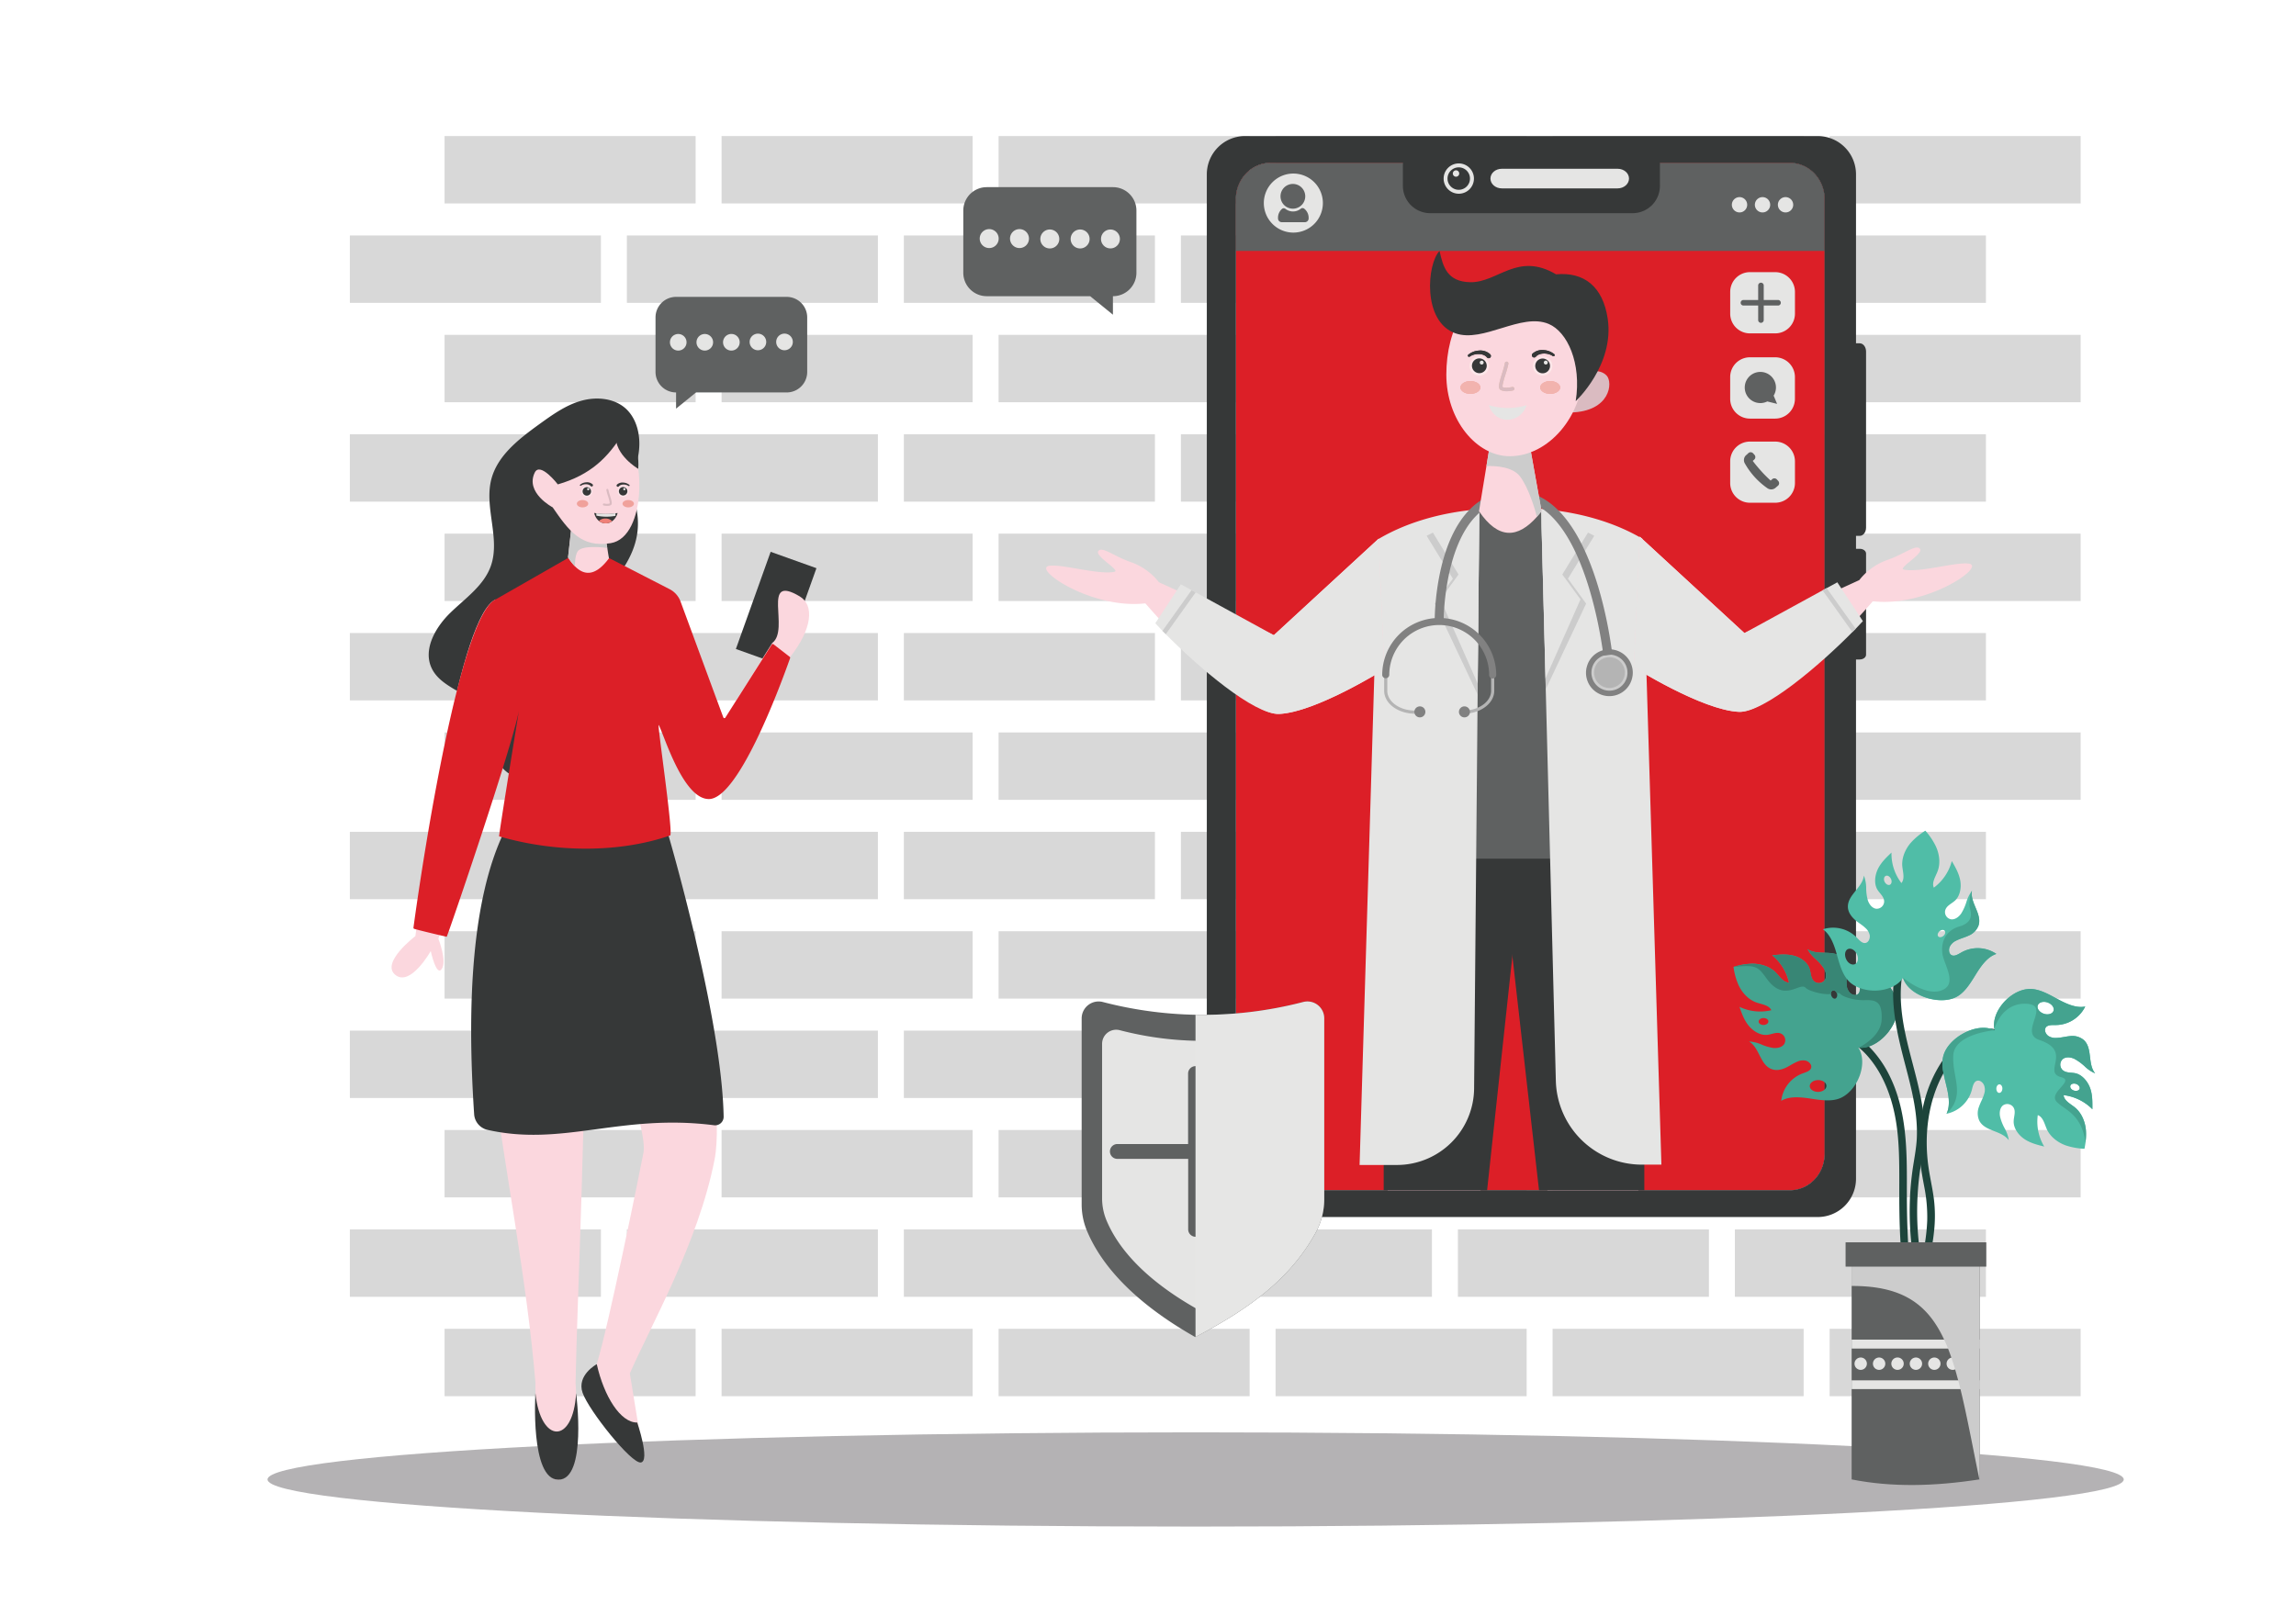 <svg xmlns="http://www.w3.org/2000/svg" viewBox="0 0 1364 960"><defs><style>.cls-1{isolation:isolate;}.cls-2{fill:#b4b2b4;}.cls-3{fill:#d8d8d8;}.cls-4{fill:#5f6161;}.cls-5{fill:#dc1f27;}.cls-6{fill:#363838;}.cls-7{fill:#e5e5e4;}.cls-8{fill:#ccc;}.cls-20,.cls-8{mix-blend-mode:multiply;}.cls-9{fill:#fbd7de;}.cls-10{fill:#818181;}.cls-11{fill:#b4b4b4;}.cls-12{fill:#dabbc1;}.cls-13{fill:#fce2d1;}.cls-14{fill:#3b2715;}.cls-15{fill:#f0a19b;}.cls-16{fill:#eac1a8;}.cls-17{fill:#fde6ea;}.cls-18{fill:#f2b3ae;}.cls-19{fill:#ef8078;}.cls-20{fill:#e6e6e5;}.cls-21{fill:#1d443b;}.cls-22{fill:#44a38f;}.cls-23{fill:#50bda7;}.cls-24{fill:#388675;}.cls-25{fill:#b8d8f2;}</style></defs><title>artezio</title><g class="cls-1"><g id="Layer_1" data-name="Layer 1"><path class="cls-2" d="M1261.66,879.12c0,15.48-246.85,28-551.37,28s-551.36-12.56-551.36-28,246.85-28,551.36-28S1261.66,863.63,1261.66,879.12Z"/><rect class="cls-3" x="264.11" y="80.85" width="149.14" height="40.04"/><rect class="cls-3" x="428.67" y="80.85" width="149.14" height="40.04"/><rect class="cls-3" x="593.24" y="80.85" width="149.14" height="40.04"/><rect class="cls-3" x="757.8" y="80.85" width="149.14" height="40.04"/><rect class="cls-3" x="922.36" y="80.85" width="149.14" height="40.04"/><rect class="cls-3" x="1086.93" y="80.85" width="149.14" height="40.04"/><rect class="cls-3" x="264.11" y="198.98" width="149.14" height="40.04"/><rect class="cls-3" x="428.67" y="198.98" width="149.14" height="40.04"/><rect class="cls-3" x="593.24" y="198.98" width="149.14" height="40.04"/><rect class="cls-3" x="757.8" y="198.98" width="149.14" height="40.04"/><rect class="cls-3" x="922.36" y="198.98" width="149.14" height="40.04"/><rect class="cls-3" x="1086.93" y="198.98" width="149.14" height="40.04"/><rect class="cls-3" x="264.11" y="317.1" width="149.14" height="40.04"/><rect class="cls-3" x="428.67" y="317.1" width="149.14" height="40.04"/><rect class="cls-3" x="593.24" y="317.1" width="149.14" height="40.04"/><rect class="cls-3" x="757.8" y="317.1" width="149.14" height="40.04"/><rect class="cls-3" x="922.36" y="317.1" width="149.14" height="40.04"/><rect class="cls-3" x="1086.93" y="317.1" width="149.14" height="40.04"/><rect class="cls-3" x="264.11" y="435.23" width="149.14" height="40.04"/><rect class="cls-3" x="428.67" y="435.23" width="149.14" height="40.04"/><rect class="cls-3" x="593.24" y="435.23" width="149.14" height="40.04"/><rect class="cls-3" x="757.8" y="435.23" width="149.14" height="40.04"/><rect class="cls-3" x="922.36" y="435.23" width="149.14" height="40.04"/><rect class="cls-3" x="1086.93" y="435.23" width="149.14" height="40.04"/><rect class="cls-3" x="264.11" y="553.35" width="149.14" height="40.04"/><rect class="cls-3" x="428.67" y="553.35" width="149.14" height="40.04"/><rect class="cls-3" x="593.24" y="553.35" width="149.14" height="40.04"/><rect class="cls-3" x="757.8" y="553.35" width="149.14" height="40.04"/><rect class="cls-3" x="922.36" y="553.35" width="149.14" height="40.04"/><rect class="cls-3" x="1086.93" y="553.35" width="149.14" height="40.04"/><rect class="cls-3" x="264.11" y="671.47" width="149.14" height="40.04"/><rect class="cls-3" x="428.67" y="671.47" width="149.14" height="40.04"/><rect class="cls-3" x="593.24" y="671.47" width="149.14" height="40.04"/><rect class="cls-3" x="757.8" y="671.47" width="149.14" height="40.04"/><rect class="cls-3" x="922.36" y="671.47" width="149.14" height="40.04"/><rect class="cls-3" x="1086.93" y="671.47" width="149.14" height="40.04"/><rect class="cls-3" x="264.11" y="789.6" width="149.14" height="40.04"/><rect class="cls-3" x="428.67" y="789.6" width="149.14" height="40.04"/><rect class="cls-3" x="593.24" y="789.6" width="149.14" height="40.04"/><rect class="cls-3" x="757.8" y="789.6" width="149.14" height="40.04"/><rect class="cls-3" x="922.36" y="789.6" width="149.14" height="40.04"/><rect class="cls-3" x="1086.93" y="789.6" width="149.14" height="40.04"/><rect class="cls-3" x="207.85" y="139.92" width="149.14" height="40.04"/><rect class="cls-3" x="372.41" y="139.92" width="149.14" height="40.04"/><rect class="cls-3" x="536.97" y="139.92" width="149.14" height="40.04"/><rect class="cls-3" x="701.54" y="139.92" width="149.14" height="40.04"/><rect class="cls-3" x="866.1" y="139.92" width="149.14" height="40.04"/><rect class="cls-3" x="1030.66" y="139.92" width="149.14" height="40.04"/><rect class="cls-3" x="207.85" y="258.04" width="149.14" height="40.04"/><rect class="cls-3" x="372.41" y="258.04" width="149.14" height="40.04"/><rect class="cls-3" x="536.97" y="258.04" width="149.14" height="40.04"/><rect class="cls-3" x="701.54" y="258.04" width="149.14" height="40.04"/><rect class="cls-3" x="866.1" y="258.04" width="149.14" height="40.04"/><rect class="cls-3" x="1030.66" y="258.04" width="149.14" height="40.04"/><rect class="cls-3" x="207.85" y="376.16" width="149.14" height="40.04"/><rect class="cls-3" x="372.41" y="376.16" width="149.14" height="40.04"/><rect class="cls-3" x="536.97" y="376.16" width="149.14" height="40.04"/><rect class="cls-3" x="701.54" y="376.16" width="149.14" height="40.04"/><rect class="cls-3" x="866.1" y="376.16" width="149.14" height="40.04"/><rect class="cls-3" x="1030.66" y="376.16" width="149.14" height="40.04"/><rect class="cls-3" x="207.85" y="494.29" width="149.14" height="40.04"/><rect class="cls-3" x="372.41" y="494.29" width="149.14" height="40.04"/><rect class="cls-3" x="536.97" y="494.29" width="149.14" height="40.04"/><rect class="cls-3" x="701.54" y="494.29" width="149.14" height="40.04"/><rect class="cls-3" x="866.1" y="494.29" width="149.14" height="40.04"/><rect class="cls-3" x="1030.66" y="494.29" width="149.14" height="40.04"/><rect class="cls-3" x="207.85" y="612.41" width="149.14" height="40.04"/><rect class="cls-3" x="372.41" y="612.41" width="149.14" height="40.04"/><rect class="cls-3" x="536.97" y="612.41" width="149.14" height="40.04"/><rect class="cls-3" x="701.54" y="612.41" width="149.14" height="40.04"/><rect class="cls-3" x="866.1" y="612.41" width="149.14" height="40.04"/><rect class="cls-3" x="1030.66" y="612.41" width="149.14" height="40.04"/><rect class="cls-3" x="207.85" y="730.54" width="149.14" height="40.04"/><rect class="cls-3" x="372.41" y="730.54" width="149.14" height="40.04"/><rect class="cls-3" x="536.97" y="730.54" width="149.14" height="40.04"/><rect class="cls-3" x="701.54" y="730.54" width="149.14" height="40.04"/><rect class="cls-3" x="866.1" y="730.54" width="149.14" height="40.04"/><rect class="cls-3" x="1030.66" y="730.54" width="149.14" height="40.04"/><path class="cls-4" d="M1083.94,118.41V685.62c0,11.94-9.23,21.63-20.63,21.63H754.84c-11.39,0-20.64-9.69-20.64-21.63V118.41c0-12,9.25-21.62,20.64-21.62h308.47C1074.71,96.79,1083.94,106.45,1083.94,118.41Z"/><path class="cls-5" d="M1084,118.4V685.62c0,11.94-9.23,21.62-20.64,21.62H754.84c-11.39,0-20.63-9.68-20.63-21.62V118.4c0-12,9.24-21.62,20.63-21.62h308.47C1074.72,96.78,1084,106.45,1084,118.4Z"/><path class="cls-4" d="M1084,118.4v30.71H734.21V118.4c0-12,9.24-21.62,20.63-21.62h308.47C1074.72,96.78,1084,106.45,1084,118.4Z"/><path class="cls-6" d="M1079.86,80.85H739.69a22.75,22.75,0,0,0-22.75,22.75V700.42a22.76,22.76,0,0,0,22.75,22.76h340.17a22.75,22.75,0,0,0,22.75-22.76V103.6A22.74,22.74,0,0,0,1079.86,80.85Zm4.08,604.77c0,11.94-9.23,21.63-20.63,21.63H754.84c-11.39,0-20.64-9.69-20.64-21.63V118.41c0-12,9.25-21.62,20.64-21.62h78.64c0,.39-.06.79-.06,1.2v12.44a16.24,16.24,0,0,0,16.24,16.24H969.9a16.24,16.24,0,0,0,16.23-16.24V98c0-.41,0-.81-.06-1.2h77.24c11.4,0,20.63,9.66,20.63,21.62Z"/><path class="cls-7" d="M961,111.94H892.19c-3.73,0-6.75-2.61-6.75-5.83h0c0-3.22,3-5.83,6.75-5.83H961c3.73,0,6.76,2.61,6.76,5.83h0C967.74,109.33,964.71,111.94,961,111.94Z"/><path class="cls-7" d="M857.63,106.11a9,9,0,1,1,9,9A9,9,0,0,1,857.63,106.11Z"/><path class="cls-6" d="M859.94,106.11a6.67,6.67,0,1,1,6.67,6.67A6.67,6.67,0,0,1,859.94,106.11Z"/><path class="cls-7" d="M863.09,103.14A1.9,1.9,0,1,1,865,105,1.9,1.9,0,0,1,863.09,103.14Z"/><path class="cls-6" d="M1104.83,326.11h-12.47v65.76h12.47c2.07,0,3.75-1.26,3.75-2.82V328.93C1108.58,327.37,1106.9,326.11,1104.83,326.11Z"/><path class="cls-6" d="M1104.83,204h-12.47V318.42h12.47c2.07,0,3.75-2.19,3.75-4.9V208.89C1108.58,206.18,1106.9,204,1104.83,204Z"/><rect class="cls-8" x="925.56" y="526.35" width="46.74" height="3.83"/><rect class="cls-8" x="824.47" y="526.35" width="46.74" height="3.83"/><polygon class="cls-9" points="897.41 502.32 897.06 506.35 896.74 509.96 896.72 510.24 894.62 534.33 879.57 707.24 824.38 707.24 824.21 692.26 822.02 507.36 833.85 506.56 877 503.68 897.41 502.32"/><polygon class="cls-9" points="976.85 507.36 973.59 692.05 973.32 707.24 919.29 707.24 903.28 523.35 902.15 510.24 902.14 510.16 901.81 506.41 901.46 502.32 920.74 503.61 961.41 506.32 976.85 507.36"/><polygon class="cls-6" points="904.7 510.24 903.28 523.35 898.47 568.1 883.46 707.24 822.02 707.24 822.02 507.36 834.02 507.77 876.95 509.28 891.83 509.79 896.74 509.96 902.14 510.16 904.7 510.24"/><polygon class="cls-6" points="976.85 507.36 976.85 707.24 914.29 707.24 898.47 568.1 894.62 534.33 891.88 510.24 891.83 509.79 891.43 506.28 897.06 506.35 901.81 506.41 920.82 506.65 961.28 507.16 976.85 507.36"/><path class="cls-4" d="M880.4,302.4s-27.39,3.83-49.83,17.7,3.81,190.14,3.81,190.14H960.84s25.08-171.32,6.75-184.93S917.41,303,917.41,303Z"/><path class="cls-7" d="M878.83,302.6l-1,103.61v.05l0,6.49v.06l-2.1,234a45.86,45.86,0,0,1-45.85,45.44H807.7l11.18-371.93c15.23-9.05,35.3-15.6,59.25-17.67h.06C878.4,302.66,878.61,302.6,878.83,302.6Z"/><path class="cls-7" d="M987,692.05H975.4a51.13,51.13,0,0,1-51.11-49.82l-6-232.67-.16-6.49-2.34-90.19-.27-10.49h.27v.05s0-.05,0,0c24.12,2,44.51,8.57,59.9,17.68Z"/><polygon class="cls-8" points="878.83 302.6 877.87 406.21 877.87 406.26 877.82 412.75 852.31 358.66 863.12 343.86 847.52 318.36 851.25 316.5 878.83 302.6"/><polygon class="cls-7" points="878.83 302.39 878.83 302.6 877.87 406.21 855.72 356.16 866.48 341.36 851.25 316.5 850.88 315.86 878.13 302.66 878.19 302.66 878.77 302.39 878.83 302.39"/><polygon class="cls-8" points="931.48 343.86 942.29 358.66 918.33 409.56 915.83 312.88 915.83 302.6 947.13 318.36 931.48 343.86"/><polygon class="cls-7" points="928.13 341.36 938.93 356.16 918.17 403.07 915.83 312.88 915.83 302.39 915.88 302.44 943.78 315.86 928.13 341.36"/><path class="cls-9" d="M1112.6,357.27s-3.09,3.57-8,9c-16.66,18.16-54.73,57.5-71.55,56.7-21.88-1-62.4-26.51-62.4-26.51l3.46-77.63,62.24,57.34,58.35-26.94,9.85-4.52a36.62,36.62,0,0,1,16.4-11.87c10.43-3.57,17.25-9.64,19.64-6.71s-13.41,11.55-9.58,12.35c9.64,1.92,30.61-4.63,38.6-3.57C1180.32,336.35,1144.76,361,1112.6,357.27Z"/><path class="cls-7" d="M1106.69,369.09c-1.28,1.39-2.71,2.93-4.26,4.53l-2,2C1081.56,394.75,1048,423.66,1033,423c-21.88-1-62.4-26.51-62.4-26.51l3.46-77.63,62.24,57.34,46.42-25.39,2.45-1.33,6.34-3.46Z"/><polygon class="cls-8" points="1102.43 373.62 1100.46 375.59 1082.73 350.78 1085.18 349.45 1102.43 373.62"/><path class="cls-9" d="M680.43,358.53s3.08,3.57,8,9c16.66,18.16,54.73,57.5,71.55,56.7,21.88-1,62.4-26.51,62.4-26.51L819,320.1l-62.24,57.33L698.37,350.5,688.52,346a36.62,36.62,0,0,0-16.4-11.87c-10.43-3.57-17.25-9.64-19.64-6.71s13.41,11.55,9.58,12.35c-9.64,1.92-30.61-4.63-38.6-3.57C612.71,337.61,648.27,362.21,680.43,358.53Z"/><path class="cls-7" d="M686.34,370.35c1.27,1.39,2.71,2.93,4.25,4.53l2,2C711.46,396,745,424.92,760,424.23c21.88-1,62.4-26.51,62.4-26.51L819,320.1l-62.24,57.33L710.29,352l-2.45-1.33-6.33-3.46Z"/><polygon class="cls-8" points="690.59 374.88 692.56 376.85 710.29 352.04 707.85 350.71 690.59 374.88"/><path class="cls-10" d="M942.59,396.68c0-.11,0-.22.08-.34a13.68,13.68,0,0,1,1.6-3.87A13.89,13.89,0,0,1,970,399.59a13.48,13.48,0,0,1-.33,3.07c-.09.41-.2.82-.32,1.22a13.88,13.88,0,0,1-26.79-7.2Z"/><path class="cls-8" d="M966.6,402a10.71,10.71,0,1,1-8.15-12.76A10.7,10.7,0,0,1,966.6,402Z"/><path class="cls-11" d="M965.05,401.63a9.12,9.12,0,1,1-6.94-10.87A9.12,9.12,0,0,1,965.05,401.63Z"/><path class="cls-11" d="M855,368.37a32.74,32.74,0,0,1,32.7,32.7v9.42c0,7.5-8.2,13.6-18.29,13.6v-1.86c9.06,0,16.43-5.27,16.43-11.74v-9.42a30.84,30.84,0,0,0-61.68,0v9.42c0,6.47,7.37,11.74,16.43,11.74h2.47v1.86h-2.47c-10.09,0-18.29-6.1-18.29-13.6v-9.42A32.74,32.74,0,0,1,855,368.37Z"/><path class="cls-10" d="M855,367.2a33.92,33.92,0,0,1,33.87,33.87,2.1,2.1,0,0,1-4.2,0,29.67,29.67,0,1,0-59.34,0,2.1,2.1,0,0,1-4.19,0A33.91,33.91,0,0,1,855,367.2Z"/><path class="cls-10" d="M873.26,423a3.27,3.27,0,1,1-3.27-3.26A3.27,3.27,0,0,1,873.26,423Z"/><path class="cls-10" d="M846.78,423a3.27,3.27,0,1,1-3.26-3.26A3.27,3.27,0,0,1,846.78,423Z"/><path class="cls-10" d="M952.55,389.57c-.1-.93-10.71-92.58-52.72-92.58a31,31,0,0,0-22.73,9.38c-19.27,19.29-19.45,61.6-19.45,62h-5.32c0-1.83.19-45,21-65.79a36.19,36.19,0,0,1,26.5-10.95c46.76,0,57.57,93.35,58,97.33Z"/><path class="cls-9" d="M915.8,303.76c-.9,1.17-1.86,2.29-2.76,3.35-11.4,12.84-22.9,13.58-34.4-3.35l4.42-26.83,1.65-10.06,24.44-.16Z"/><path class="cls-8" d="M915.8,303.76c-.9,1.17-1.86,2.29-2.76,3.35-1-4-4.85-17.35-10.17-24.17-4.31-5.48-14.06-6.22-19.81-6l1.65-10.06,24.44-.16Z"/><path class="cls-12" d="M941.47,221.42s8.47-3.07,13,1.76c3.82,4.06,2.29,21.33-21.35,21.93Z"/><path class="cls-9" d="M940.42,220c0,27.06-20.35,51.09-43.53,51.09-19.69,0-37.66-21.46-37.66-48.51S871.93,171,896.29,171,940.42,192.93,940.42,220Z"/><path class="cls-6" d="M923.36,210.48a10.76,10.76,0,0,0-6.19-2.44,8.61,8.61,0,0,0-6.7,2.08,1.33,1.33,0,0,0,1.84,1.93l.1-.11c2.07-2.41,7.07-2.44,10.06-.37l0,0a.69.69,0,0,0,1-.17A.71.71,0,0,0,923.36,210.48Z"/><path class="cls-6" d="M873.2,211.86c3-2.07,8-2,10.06.37a1.33,1.33,0,1,0,2-1.71l-.1-.11a8.56,8.56,0,0,0-6.7-2.07,10.72,10.72,0,0,0-6.19,2.44.7.7,0,0,0-.08,1,.72.72,0,0,0,.94.12Z"/><path class="cls-13" d="M922.2,217.43a5.75,5.75,0,1,0-5.75,5.75A5.74,5.74,0,0,0,922.2,217.43Z"/><path class="cls-13" d="M884.58,217.43a5.75,5.75,0,1,0-5.74,5.75A5.74,5.74,0,0,0,884.58,217.43Z"/><path class="cls-14" d="M920.84,217.43a4.39,4.39,0,1,0-4.39,4.39A4.39,4.39,0,0,0,920.84,217.43Z"/><path class="cls-14" d="M883.23,217.35a4.39,4.39,0,1,0-4.39,4.39A4.4,4.4,0,0,0,883.23,217.35Z"/><path class="cls-7" d="M915.81,216a1.16,1.16,0,1,0-1.64,0A1.15,1.15,0,0,0,915.81,216Z"/><path class="cls-7" d="M878.38,216a1.16,1.16,0,1,0-1.65,0A1.16,1.16,0,0,0,878.38,216Z"/><path class="cls-15" d="M915,230.25c0,2.1,2.65,3.8,5.92,3.8s5.93-1.7,5.93-3.8-2.66-3.81-5.93-3.81S915,228.15,915,230.25Z"/><path class="cls-15" d="M867.62,230.25c0,2.1,2.65,3.8,5.92,3.8s5.92-1.7,5.92-3.8-2.65-3.81-5.92-3.81S867.62,228.15,867.62,230.25Z"/><path class="cls-16" d="M894.78,232.48a7.4,7.4,0,0,1-3.24-.73c-1.86-1-.91-4.38.93-10.27A46.47,46.47,0,0,0,894,215.8a1.06,1.06,0,0,1,1.2-.91,1.08,1.08,0,0,1,.91,1.21,47,47,0,0,1-1.62,6c-.83,2.63-2.2,7-1.8,7.91,1.46.72,4.57.22,5.64-.05a1.06,1.06,0,0,1,1.29.77,1.07,1.07,0,0,1-.78,1.29A16,16,0,0,1,894.78,232.48Z"/><path class="cls-7" d="M884.55,240.78c3.59,11.73,18.41,11.35,22.44,0A39.22,39.22,0,0,1,884.55,240.78Z"/><path class="cls-6" d="M855.19,149.11c-7.42,7.57-10.38,41.93,9.4,48.93,16.69,5.9,39.07-12.49,55.5-5.53,10.95,4.64,19.58,23.09,16,45.88,0,0,23.15-21.49,19-49.1-2.86-19-14-27.82-30.66-26.28-23-13.56-34.61,5-51,4.68C859.68,167.4,857.29,158.53,855.19,149.11Z"/><path class="cls-6" d="M923.36,210.48a10.76,10.76,0,0,0-6.19-2.44,8.61,8.61,0,0,0-6.7,2.08,1.33,1.33,0,0,0,1.84,1.93l.1-.11c2.07-2.41,7.07-2.44,10.06-.37l0,0a.69.69,0,0,0,1-.17A.71.71,0,0,0,923.36,210.48Z"/><path class="cls-6" d="M873.2,211.86c3-2.07,8-2,10.06.37a1.33,1.33,0,1,0,2-1.71l-.1-.11a8.56,8.56,0,0,0-6.7-2.07,10.72,10.72,0,0,0-6.19,2.44.7.7,0,0,0-.08,1,.72.72,0,0,0,.94.12Z"/><path class="cls-17" d="M922.2,217.43a5.75,5.75,0,1,0-5.75,5.75A5.74,5.74,0,0,0,922.2,217.43Z"/><path class="cls-17" d="M884.58,217.43a5.75,5.75,0,1,0-5.74,5.75A5.74,5.74,0,0,0,884.58,217.43Z"/><path class="cls-6" d="M920.84,217.43a4.39,4.39,0,1,0-4.39,4.39A4.39,4.39,0,0,0,920.84,217.43Z"/><path class="cls-6" d="M883.23,217.35a4.39,4.39,0,1,0-4.39,4.39A4.4,4.4,0,0,0,883.23,217.35Z"/><path class="cls-7" d="M919.12,216.28a1.17,1.17,0,1,0-1.61,0A1.15,1.15,0,0,0,919.12,216.28Z"/><path class="cls-7" d="M881.07,216.28a1.16,1.16,0,1,0-1.64,0A1.16,1.16,0,0,0,881.07,216.28Z"/><path class="cls-18" d="M915,230.25c0,2.1,2.65,3.8,5.92,3.8s5.93-1.7,5.93-3.8-2.66-3.81-5.93-3.81S915,228.15,915,230.25Z"/><path class="cls-18" d="M867.62,230.25c0,2.1,2.65,3.8,5.92,3.8s5.92-1.7,5.92-3.8-2.65-3.81-5.92-3.81S867.62,228.15,867.62,230.25Z"/><path class="cls-12" d="M894.78,232.48a7.4,7.4,0,0,1-3.24-.73c-1.86-1-.91-4.38.93-10.27A46.47,46.47,0,0,0,894,215.8a1.06,1.06,0,0,1,1.2-.91,1.08,1.08,0,0,1,.91,1.21,47,47,0,0,1-1.62,6c-.83,2.63-2.2,7-1.8,7.91,1.46.72,4.57.22,5.64-.05a1.06,1.06,0,0,1,1.29.77,1.07,1.07,0,0,1-.78,1.29A16,16,0,0,1,894.78,232.48Z"/><path class="cls-7" d="M1033.42,126.23a4.55,4.55,0,1,1,4.54-4.54A4.54,4.54,0,0,1,1033.42,126.23Z"/><path class="cls-7" d="M1047.09,126.23a4.55,4.55,0,1,1,4.54-4.54A4.54,4.54,0,0,1,1047.09,126.23Z"/><path class="cls-7" d="M1060.76,126.23a4.55,4.55,0,1,1,4.54-4.54A4.54,4.54,0,0,1,1060.76,126.23Z"/><path class="cls-7" d="M750.81,120.68a17.54,17.54,0,1,1,17.54,17.53A17.54,17.54,0,0,1,750.81,120.68Z"/><path class="cls-4" d="M768.07,124a7.35,7.35,0,1,0-7.35-7.35A7.35,7.35,0,0,0,768.07,124Z"/><path class="cls-4" d="M774.8,124a1.58,1.58,0,0,0-2,0,7.34,7.34,0,0,1-9.17.1,1.57,1.57,0,0,0-2,0,6.94,6.94,0,0,0-2.39,5.48v.22a2.23,2.23,0,0,0,2.23,2.23h13.73a2.23,2.23,0,0,0,2.23-2.23v-.22A6.86,6.86,0,0,0,774.8,124Z"/><path class="cls-7" d="M1039.6,161.71h15a11.74,11.74,0,0,1,11.74,11.74v12.92a11.73,11.73,0,0,1-11.73,11.73h-15a11.74,11.74,0,0,1-11.74-11.74V173.45A11.74,11.74,0,0,1,1039.6,161.71Z"/><path class="cls-7" d="M1039.6,212.31h15A11.74,11.74,0,0,1,1066.32,224V237a11.74,11.74,0,0,1-11.74,11.74h-15A11.74,11.74,0,0,1,1027.86,237V224A11.73,11.73,0,0,1,1039.6,212.31Z"/><path class="cls-7" d="M1039.6,262.4h15a11.74,11.74,0,0,1,11.74,11.74V287a11.74,11.74,0,0,1-11.74,11.74h-15A11.74,11.74,0,0,1,1027.86,287V274.13A11.73,11.73,0,0,1,1039.6,262.4Z"/><path class="cls-4" d="M1056.42,178.26h-8.63v-8.63a1.65,1.65,0,1,0-3.3,0v8.63h-8.62a1.65,1.65,0,1,0,0,3.29h8.62v8.63a1.65,1.65,0,1,0,3.3,0v-8.63h8.63a1.65,1.65,0,0,0,0-3.29Z"/><path class="cls-4" d="M1041.27,273.88l.9-.81a2,2,0,0,0,.14-2.79l-.83-.92a2,2,0,0,0-2.78-.14,3.5,3.5,0,0,0-.38.39l0,0-1,.86a3.93,3.93,0,0,0-.8,4.82A44.64,44.64,0,0,0,1050,290.12a3.93,3.93,0,0,0,4.87-.32l1-.87,0,0q.21-.15.42-.33a2,2,0,0,0,.14-2.79l-.83-.92a2,2,0,0,0-2.79-.14l-.9.82c-2.13-1.94-4-3.82-5.56-5.57S1043,276.19,1041.27,273.88Z"/><path class="cls-4" d="M1045.8,221a9.25,9.25,0,0,1,7.88,14.1l2.06,4.89-5.84-1.44a9.26,9.26,0,1,1-4.1-17.55Z"/><path class="cls-9" d="M299.3,494.72h97.36S433.28,644.21,424.5,689.1c-9.62,49.26-38.25,99.34-50.33,127l8.05,49.35-36.25-41,8.56-13.93C361.24,789,379.28,700.3,382.3,684.8c3.33-17.08-35-114.88-35-114.88,1.69,77.88-4.62,206-5.37,251.78,0,0,4.21,57.19-10.41,57.56S318.1,821.7,318.1,821.7C308.07,700.44,266.46,563.56,299.3,494.72Z"/><path class="cls-6" d="M354.53,810.61s-12.08,6.49-8.43,17,29,42.3,34.63,41.42-2.17-23.74-2.17-23.74C368.72,845.48,358.84,829.9,354.53,810.61Z"/><path class="cls-6" d="M342.27,827.86s6.71,51.4-10.55,51.4c-16.84,0-13.65-51.4-13.65-51.4C321.18,857.93,340.46,858.53,342.27,827.86Z"/><path class="cls-6" d="M379.82,263.94c.07-7.69-2.26-15.73-7.9-21-7-6.46-17.74-7.37-26.88-4.72s-17,8.33-24.75,13.91c-12,8.71-24.92,18.61-28.49,33-4.14,16.72,5.55,35-.23,51.25-4.15,11.64-15.15,19.12-24,27.71S251.16,385.84,256.42,397c6,12.74,24.67,14.83,31.57,27.1,4.35,7.73,2.84,17.54,6.3,25.71a22.45,22.45,0,0,0,42.11-2c1.82-5.82,1.23-12.2,3.15-18,3-8.9,11.2-14.77,17.51-21.71,15.13-16.67,19.43-42.35,7.77-62.93,12.73-16,20.23-33.43,7.78-58.56A40.65,40.65,0,0,0,379.82,263.94Z"/><rect class="cls-6" x="446.68" y="330.95" width="28.89" height="61.33" transform="translate(773.51 857.42) rotate(-160.32)"/><path class="cls-9" d="M234.9,579.32c9,7.2,21-14.2,21-14.2s3.28,15.49,6.53,10.66-2-17.94-2-17.94l3-9.88,33.51-110-2.41-81.78c-21.25,9-40.66,145.51-46.2,187.73-1,7.76-1.55,12.33-1.55,12.33S225.85,572.1,234.9,579.32Z"/><path class="cls-9" d="M399.13,433.28s1.91,39,22.27,40.66c17.08,1.45,34.62-66.36,48.1-83.63,13-16.63,14.42-30.66,5.59-35.93-23.34-13.93-5.59,19.8-16.31,27.68l-28.57,45.39L401.5,353Z"/><path class="cls-6" d="M424.21,668.64c-55.34-7.07-89.61,12.89-134.65,2.73a10.22,10.22,0,0,1-7.88-9.29c-4.51-67.49-1-128.35,17.61-167.36h97.36s32.19,109.34,33.25,168.82A5.06,5.06,0,0,1,424.21,668.64Z"/><path class="cls-5" d="M294.79,356,338,331.27a.87.87,0,0,1,.39-.1l23.54.57a.63.63,0,0,1,.3.07l35.56,18.28a13.5,13.5,0,0,1,6.52,7.38l25.36,68.78a.72.72,0,0,0,1.29.14L458.48,383a.72.72,0,0,1,1-.19l9.65,7.47a.71.71,0,0,1,.25.8c-7.48,21.15-31.26,83.73-48.27,83.73-15.58,0-26.93-39.31-29.83-44.06-.7.77,9,65.77,6.79,65.72-29.41,10.15-67.07,10.52-101.55.5-.39,0,12.17-77.12,12.17-77.12-1.73,16.37-42.95,136.89-43.32,136.8-4.38-1-14.34-3.32-19.24-4.7a.69.69,0,0,1-.5-.76C251.46,508.24,273.61,364.82,294.79,356Z"/><path class="cls-9" d="M361.79,331.74c-7.47,10.05-14.12,10.85-20.17,4.83a30.78,30.78,0,0,1-4.16-5.34L340,308.46l6,.45,12.08.9c.22.76.67,3.3,1.18,6.42.49,2.95,1.05,6.41,1.53,9.38C361.17,328.31,361.56,330.61,361.79,331.74Z"/><path class="cls-8" d="M360.73,325.61s-14.73-2.13-17.5,2c-1.4,2.08-1.67,5.77-1.61,8.93a30.78,30.78,0,0,1-4.16-5.34L340,308.46l6,.45,6.35,3.2,6.91,4.12C359.69,319.18,360.25,322.64,360.73,325.61Z"/><path class="cls-9" d="M331.39,287.83s-10.5-13.67-13.72-7c-5.79,12,10.65,20.64,10.65,20.64,9.53,13.83,17,24.15,34.48,21.29,21.74-3.56,21.06-56.12,7-64.8C361.33,271.53,351.14,282.13,331.39,287.83Z"/><path class="cls-6" d="M366.9,304.84a8.8,8.8,0,0,1-3.27,4.91v0a6.34,6.34,0,0,1-7.81-.19,8.25,8.25,0,0,1-2.81-4.76,11.13,11.13,0,0,0,1.25.19,35.67,35.67,0,0,0,11.39,0A11.13,11.13,0,0,0,366.9,304.84Z"/><path class="cls-6" d="M344.66,288a6.12,6.12,0,0,1,3.55-1.4,4.91,4.91,0,0,1,3.84,1.19.76.76,0,0,1,0,1.08.77.77,0,0,1-1.08,0l-.06-.06c-1.18-1.38-4.05-1.4-5.77-.21h0a.4.4,0,0,1-.5-.63Z"/><path class="cls-6" d="M373.41,288.78c-1.71-1.19-4.58-1.17-5.76.21a.77.77,0,0,1-1.08.09.76.76,0,0,1-.09-1.07l.06-.07a4.9,4.9,0,0,1,3.84-1.18,6.23,6.23,0,0,1,3.55,1.39.42.42,0,0,1,0,.57.4.4,0,0,1-.54.07Z"/><path class="cls-17" d="M345.33,292a3.3,3.3,0,1,1,3.29,3.29A3.29,3.29,0,0,1,345.33,292Z"/><path class="cls-17" d="M366.89,292a3.3,3.3,0,1,1,3.29,3.29A3.29,3.29,0,0,1,366.89,292Z"/><path class="cls-6" d="M346.11,292a2.52,2.52,0,1,1,2.51,2.51A2.51,2.51,0,0,1,346.11,292Z"/><path class="cls-6" d="M367.67,291.92a2.52,2.52,0,1,1,2.51,2.52A2.51,2.51,0,0,1,367.67,291.92Z"/><circle class="cls-7" cx="349.46" cy="290.65" r="0.67"/><path class="cls-7" d="M370.45,291.12a.66.66,0,1,1,.94,0A.66.66,0,0,1,370.45,291.12Z"/><path class="cls-15" d="M349.47,299.31c0,1.21-1.52,2.18-3.4,2.18s-3.39-1-3.39-2.18,1.52-2.18,3.39-2.18S349.47,298.11,349.47,299.31Z"/><path class="cls-15" d="M376.61,299.31c0,1.21-1.52,2.18-3.39,2.18s-3.4-1-3.4-2.18,1.52-2.18,3.4-2.18S376.61,298.11,376.61,299.31Z"/><path class="cls-7" d="M365.65,305v1.52a28.77,28.77,0,0,1-11.39-.12V305A44.31,44.31,0,0,0,365.65,305Z"/><path class="cls-19" d="M363.63,309.75v0a6.34,6.34,0,0,1-7.81-.19,5.1,5.1,0,0,1,3.85-1.43A4.87,4.87,0,0,1,363.63,309.75Z"/><path class="cls-12" d="M361,300.59a4.3,4.3,0,0,0,1.86-.42c1.07-.57.52-2.51-.53-5.88a26.72,26.72,0,0,1-.89-3.26.61.61,0,0,0-1.21.17,27.12,27.12,0,0,0,.93,3.45c.47,1.51,1.26,4,1,4.53a6.17,6.17,0,0,1-3.23,0,.61.61,0,0,0-.29,1.19A9.25,9.25,0,0,0,361,300.59Z"/><path class="cls-6" d="M379.16,278.58S365,270.43,365.83,258.5l4.2-5.93,4.61,9C378.53,266.1,379.66,271.94,379.16,278.58Z"/><path class="cls-4" d="M786.7,605.15V712.5a41.65,41.65,0,0,1-5.21,20.22c-14.3,25.72-36.57,43.6-71.26,61.72l-.15.08c-34.39-19.46-55.32-41.31-64.43-63.35a40.81,40.81,0,0,1-3.06-15.7V605.15a10.07,10.07,0,0,1,12.58-9.74,235.92,235.92,0,0,0,119,0A10,10,0,0,1,786.7,605.15Z"/><path class="cls-7" d="M764.14,612.15a195.93,195.93,0,0,1-98.95,0,8.37,8.37,0,0,0-10.46,8.1V712A34.17,34.17,0,0,0,657.27,725c7.58,18.33,25,36.49,53.58,52.67,28.91-15.09,47.46-30,59.36-51.38a34.56,34.56,0,0,0,4.34-16.81V620.27A8.36,8.36,0,0,0,764.14,612.15Z"/><path class="cls-4" d="M756.51,679.81H714.64V637.93a4.41,4.41,0,1,0-8.82,0v41.88H664a4.41,4.41,0,1,0,0,8.81h41.87V730.5a4.41,4.41,0,0,0,8.82,0V688.62h41.87a4.41,4.41,0,1,0,0-8.81Z"/><path class="cls-20" d="M786.7,605.15V712.5a41.65,41.65,0,0,1-5.21,20.22c-14.3,25.72-36.57,43.6-71.26,61.72V603a237.44,237.44,0,0,0,63.94-7.59A10,10,0,0,1,786.7,605.15Z"/><path class="cls-21" d="M1136.63,782.28a2.23,2.23,0,0,1-2.74-1.58,408.28,408.28,0,0,1-4.77-41.42c-.79-12.21-.83-24.37-.79-36.57,0-12,0-24.08-1.91-36-2.16-13.66-7.18-27.69-16.19-38.32a47.24,47.24,0,0,0-5.77-5.81.31.31,0,0,0-.17-.17,42.2,42.2,0,0,0-5.81-4.27c-2.44-1.54-.2-5.4,2.25-3.86a51.11,51.11,0,0,1,7.55,5.77c.66.58,1.33,1.2,2,1.82a52.85,52.85,0,0,1,3.57,3.91,65.8,65.8,0,0,1,8.47,13c10.38,20.63,10.58,44,10.5,66.58,0,12.33.13,24.66,1,37s2.36,24.86,4.4,37.19A2.3,2.3,0,0,1,1136.63,782.28Z"/><path class="cls-22" d="M1124.68,589.63a.06.06,0,0,1,0-.08c-.5-.92-1.08-1.79-1.62-2.7-.87-1.37-1.79-2.74-2.7-4.07-3.49-5.19-7-10.92-6.43-16.6a19.76,19.76,0,0,0-9.26,18.88,17.52,17.52,0,0,1,.16,2c.09,1.62-.16,3.19-1.57,3.9s-3.49,0-4.61-1.41a7.5,7.5,0,0,1-1.66-4.65,23.55,23.55,0,0,1,0-3.36,45.77,45.77,0,0,0,.25-4.82c0-2.74-.79-5.77-3-7.8a8.43,8.43,0,0,0-3.15-1.87c-5.32-1.87-12.29.29-17.31-3.07a21.62,21.62,0,0,0,4.73,5.81,26.85,26.85,0,0,1,5,5.64c1.25,2.12,1.79,4.74.71,6.65a4.35,4.35,0,0,1-6.15,1.32c-2.49-1.74-2.2-5.14-3.11-7.84-1.33-3.94-5.52-6.77-9.67-7.76s-8.39-.59-12.5-.17a28.92,28.92,0,0,1,10,16.23c-3.32,0-5.52-3.53-7.88-6-3.61-3.65-9-5.23-14-5.23a39.43,39.43,0,0,0-11.08,1.91,39.09,39.09,0,0,0,3,10.84c2.11,4.48,5.85,8.67,10.67,10.33,3.23,1.12,7.43,1.58,8.8,4.57a28.7,28.7,0,0,1-18.93-2c1.37,3.9,2.74,7.88,5.48,11.2s7,5.94,11.16,5.44c2.83-.33,5.77-2.07,8.43-.54a4.35,4.35,0,0,1,1.45,6.1c-1.28,1.83-3.86,2.45-6.35,2.25a28.78,28.78,0,0,1-7.22-2.12,21.72,21.72,0,0,0-7.27-1.75c6.27,3.74,6.48,13.66,13.25,16.36,2.78,1.12,5.81.5,8.3-.62s4.69-2.78,7.26-3.78a7.72,7.72,0,0,1,4.94-.54c1.7.46,3.28,2,3.24,3.61,0,2.2-2.66,3.07-4.77,3.82a19.69,19.69,0,0,0-13.08,16.44c4.9-2.95,11.58-2.24,17.77-1.29s12.74,1.91,17.93-.62c9.75-4.73,15.69-20,10.5-29.1a5.52,5.52,0,0,0-.41-.62,1.43,1.43,0,0,0,.41,0,9.72,9.72,0,0,0,2.41,0,13.45,13.45,0,0,0,3.36-.71c6.64-2.16,13-8.67,15.69-15.65v-.08a18.13,18.13,0,0,0,1.58-6.89A20.29,20.29,0,0,0,1124.68,589.63Zm-77,19.43c-1.57,0-2.9-.88-2.9-2s1.24-2.11,2.86-2.11,2.91.87,2.91,2S1049.25,609.06,1047.63,609.06Zm32.46,39.76c-2.73,0-5-1.49-5-3.44s2.2-3.53,4.9-3.57,5,1.49,5,3.44S1082.83,648.78,1080.09,648.82Zm10.22-55.45c-1,.29-2-.54-2.45-1.87a2.4,2.4,0,0,1-.17-.92,1.8,1.8,0,0,1,1.08-2,2.08,2.08,0,0,1,2.32,1.49.78.78,0,0,1,.17.34C1091.68,591.7,1091.26,593,1090.31,593.37Z"/><path class="cls-21" d="M1184.16,615.86c-5.77-1.41-11.58,1.37-16,4.9a55.21,55.21,0,0,0-11.46,13.33c-.74,1.16-1.45,2.36-2.11,3.61-9.3,16.81-11.63,37.15-8.89,56,.92,6.43,2.45,12.78,3.24,19.26a82.78,82.78,0,0,1,0,19c-.2,2.12-.5,4.19-.83,6.27v0c-.74,4.86-1.78,9.63-2.94,14.4-.59,2.29-1.17,4.61-1.83,6.89-.37,1.5-.83,3-1.25,4.57-.54,2-1.12,3.94-1.7,5.94a2.22,2.22,0,0,1-3.57,1,1.92,1.92,0,0,1-.75-2.24c.09-.33.21-.7.3-1,.83-2.78,1.61-5.56,2.4-8.38.63-2.24,1.25-4.48,1.79-6.77.29-1,.54-2.07.79-3.11.91-3.74,1.7-7.51,2.28-11.29l0,0a113.53,113.53,0,0,0,1.29-13,91.18,91.18,0,0,0-1.62-19.3c-.87-4.61-1.75-9.21-2.33-13.86-.16-1.46-.33-2.87-.45-4.32a99.87,99.87,0,0,1,1.58-28.35c.24-1.37.54-2.7.87-4a78.14,78.14,0,0,1,11-25.15c.87-1.33,1.78-2.58,2.74-3.82,5.85-7.56,14.52-15.53,24.53-15.36a19.67,19.67,0,0,1,3.44.41l0,0a2.45,2.45,0,0,1,.53.09C1188.11,612.25,1186.94,616.53,1184.16,615.86Z"/><path class="cls-23" d="M1233.1,637.78c-2.82-.66-6.14,0-8.13-2.36a4.42,4.42,0,0,1,.7-6.27c1.87-1.25,4.49-1,6.73.08a29.78,29.78,0,0,1,6.1,4.44,20.71,20.71,0,0,0,6.19,4.15c-4.61-5.64-1.42-15-6.81-19.88a10.62,10.62,0,0,0-8.05-2.28c-2.75.25-5.36,1-8.1,1.08a7.8,7.8,0,0,1-4.86-1.17c-1.41-1-2.4-3-1.78-4.52.79-2,3.53-1.95,5.77-1.95a19.69,19.69,0,0,0,17.93-11c-5.6,1.12-11.66-1.83-17.14-4.82s-11.34-6.18-17.11-5.56c-10.79,1.12-21.58,13.49-19.75,23.74l.12.75a9.42,9.42,0,0,0-2.62-1,8.68,8.68,0,0,0-1-.2c-9.63-1.83-22.92,5.85-26.36,15.07a15.12,15.12,0,0,0-.91,4.11,29,29,0,0,0,.58,7.51c.37,2.12.91,4.23,1.41,6.31,1.53,6.06,2.86,12.66.37,17.81a19.7,19.7,0,0,0,15.15-14.57c.54-2.16,1.17-4.86,3.37-5.11,1.57-.21,3.27,1.25,3.86,2.91a7.73,7.73,0,0,1,0,4.94c-.74,2.65-2.2,5-3.07,7.59a10.64,10.64,0,0,0,.17,8.35c3.32,6.47,13.2,5.72,17.52,11.62a21.06,21.06,0,0,0-2.45-7.06,27.66,27.66,0,0,1-2.74-7c-.46-2.41-.08-5.07,1.57-6.52a4.41,4.41,0,0,1,6.27.87c1.75,2.49.29,5.56.25,8.47-.12,4.11,2.87,8.22,6.44,10.59s7.68,3.4,11.7,4.4a28.75,28.75,0,0,1-3.82-18.68c3.12,1.12,4,5.23,5.36,8.34,2.12,4.65,6.64,8,11.29,9.67a41.17,41.17,0,0,0,11.08,2c.25-1.24.46-2.45.63-3.69a35.45,35.45,0,0,0,.25-7.51c-.46-4.94-2.58-10.17-6.52-13.37-2.66-2.16-6.44-4-6.73-7.31a28.82,28.82,0,0,1,17.11,8.39c0-4.15.12-8.39-1.29-12.41S1237.09,638.74,1233.1,637.78Zm-45.41,11.63c-1,0-1.74-1.21-1.7-2.62s.91-2.49,1.87-2.45,1.78,1.21,1.7,2.62S1188.69,649.41,1187.69,649.41Zm22.91-52c.63-1.82,3.24-2.61,5.82-1.7s4.15,3.11,3.53,4.94-3.28,2.62-5.86,1.7S1209.94,599.22,1210.6,597.39ZM1235.43,647c-.38,1.08-1.91,1.53-3.45,1s-2.4-1.83-2-2.91,1.91-1.49,3.4-1S1235.8,646,1235.43,647Z"/><path class="cls-24" d="M1127.5,599.26a18.13,18.13,0,0,1-1.58,6.89v.08c-2.74,7-9.05,13.49-15.69,15.65a13.45,13.45,0,0,1-3.36.71,9.72,9.72,0,0,1-2.41,0,1.43,1.43,0,0,1-.41,0l.24-.13a33.36,33.36,0,0,0,4-2.36c3.94-2.7,9.26-7.56,9.55-14.16.45-10.62-3.2-11.83-9.76-11.62s-13.24-1.91-14.94-3.86c-.33-.38-1-.5-2-.38a2.08,2.08,0,0,0-2.32-1.49,1.8,1.8,0,0,0-1.08,2c-3.78.83-13.09-1.55-15.12-3.67-3.45-3.52-12.39,8.85-22.69-4.88-5.33-7.1-5.65-9.09-20-7.43a39.43,39.43,0,0,1,11.08-1.91c4.94,0,10.34,1.58,14,5.23,2.36,2.45,4.56,6,7.88,6a28.92,28.92,0,0,0-10-16.23c4.11-.42,8.3-.87,12.5.17s8.34,3.82,9.67,7.76c.91,2.7.62,6.1,3.11,7.84a4.35,4.35,0,0,0,6.15-1.32c1.08-1.91.54-4.53-.71-6.65a26.85,26.85,0,0,0-5-5.64,21.62,21.62,0,0,1-4.73-5.81c5,3.36,12,1.2,17.31,3.07a8.43,8.43,0,0,1,3.15,1.87c2.2,2,3,5.06,3,7.8a45.77,45.77,0,0,1-.25,4.82,23.55,23.55,0,0,0,0,3.36,7.5,7.5,0,0,0,1.66,4.65c1.12,1.37,3.2,2.11,4.61,1.41s1.66-2.28,1.57-3.9a17.52,17.52,0,0,0-.16-2,19.76,19.76,0,0,1,9.26-18.88c-.59,5.68,2.94,11.41,6.43,16.6.91,1.33,1.83,2.7,2.7,4.07.54.91,1.12,1.78,1.62,2.7a.06.06,0,0,0,0,.08A20.29,20.29,0,0,1,1127.5,599.26Z"/><path class="cls-21" d="M1131,562.29c-11.93,23.32-4.46,50,1.74,73.83,3.41,13.08,6.6,26.46,6,40.08-.33,6.84-1.82,13.55-2.71,20.32a175.66,175.66,0,0,0-1.51,20.23,180.69,180.69,0,0,0,5.13,45.86c.68,2.78,5,1.6,4.29-1.18a175.3,175.3,0,0,1-5-40,178.19,178.19,0,0,1,1-20.27c.71-6.73,2.09-13.36,2.86-20.08,3-26.63-9.28-51.47-12.72-77.39-1.75-13.16-1.33-27.1,4.83-39.13,1.3-2.55-2.53-4.8-3.84-2.25Z"/><path class="cls-23" d="M1165,566.09c-2,1.12-4.31,2.58-6,1.21-1.25-1-1.37-3.24-.63-4.82a7.71,7.71,0,0,1,3.57-3.44c2.45-1.29,5.11-1.91,7.6-3.08a10.53,10.53,0,0,0,5.85-5.93c2.33-6.89-5.1-13.49-3.9-20.67a21.22,21.22,0,0,0-3.32,6.68,29.38,29.38,0,0,1-3.11,6.85c-1.42,2-3.57,3.57-5.77,3.4a4.34,4.34,0,0,1-3.74-5.06c.58-3,3.78-4.15,5.9-6.1,3-2.79,3.86-7.77,3.07-12s-2.91-7.89-5-11.46a28.72,28.72,0,0,1-10.66,15.78c-1.42-3,1-6.48,2.2-9.68,1.86-4.77,1.08-10.33-1-14.82a39.49,39.49,0,0,0-6.27-9.34,39.89,39.89,0,0,0-8.67,7.23c-3.2,3.73-5.48,8.88-5,14,.34,3.4,1.62,7.39-.54,9.88a28.58,28.58,0,0,1-5.89-18.1c-3,2.82-6.1,5.77-8,9.59s-2.49,8.88-.38,12.41c1.5,2.45,4.28,4.44,4,7.47a4.41,4.41,0,0,1-5,3.86c-2.2-.46-3.82-2.53-4.65-4.9a27.61,27.61,0,0,1-1-7.43,21.41,21.41,0,0,0-1.37-7.35c-.83,7.27-9.8,11.5-9.5,18.77.12,3,2,5.52,4,7.35s4.48,3.15,6.43,5.06a7.64,7.64,0,0,1,2.54,4.27c.25,1.75-.5,3.82-2,4.45-2,.87-3.91-1.17-5.44-2.78a19.73,19.73,0,0,0-20.38-5.19c4.48,3.11,6.64,9.13,8.26,14.9.08.25.12.5.2.75,1.37,4.85,2.83,10,5.69,13.74a13.85,13.85,0,0,0,2.24,2.4,18.8,18.8,0,0,0,5.56,3.12,26,26,0,0,0,18.23-.25,8.37,8.37,0,0,0,1.7-.83h0a14.27,14.27,0,0,0,4.78-3.74l0,0v0c.21-.21.33-.42.5-.62a5.62,5.62,0,0,0,.41-.63,9.43,9.43,0,0,0,1.12,2.58c4.94,8.76,20.43,13.32,29.72,9.25,5.32-2.32,8.84-8,12.12-13.32s7.06-10.88,12.5-12.66A19.68,19.68,0,0,0,1165,566.09Zm-63,6.81c-1.78.83-4.15-.5-5.27-3s-.66-5.15,1.08-5.93,4.15.49,5.31,3S1103.76,572.11,1102,572.9Zm20.72-47.16c-1,.46-2.41-.33-3.12-1.78s-.37-3,.67-3.49,2.41.33,3.11,1.79S1123.76,525.25,1122.73,525.74Zm29.47,27.65c1-.91,2.41-1.08,3.07-.33s.37,2.07-.66,3-2.45,1.12-3.12.37S1151.16,554.35,1152.2,553.39Z"/><path class="cls-22" d="M1186,566.8c-5.44,1.78-9.22,7.35-12.5,12.66s-6.8,11-12.12,13.32c-9.29,4.07-24.78-.49-29.72-9.25a9.43,9.43,0,0,1-1.12-2.58s13.12,11.21,22.87,7.56,1.66-14.86.58-21.55,1.58-14,10-16.43,7.1-7.85,6.31-10.8.25-9.25,1.16-10.37c-1.2,7.18,6.23,13.78,3.9,20.67a10.53,10.53,0,0,1-5.85,5.93c-2.49,1.17-5.15,1.79-7.6,3.08a7.71,7.71,0,0,0-3.57,3.44c-.74,1.58-.62,3.78.63,4.82,1.7,1.37,4.06-.09,6-1.21A19.68,19.68,0,0,1,1186,566.8Z"/><path class="cls-22" d="M1233.1,637.78c-2.82-.66-6.14,0-8.13-2.36a4.42,4.42,0,0,1,.7-6.27c1.87-1.25,4.49-1,6.73.08a29.78,29.78,0,0,1,6.1,4.44,20.71,20.71,0,0,0,6.19,4.15c-4.61-5.64-1.42-15-6.81-19.88a10.62,10.62,0,0,0-8.05-2.28c-2.75.25-5.36,1-8.1,1.08a7.8,7.8,0,0,1-4.86-1.17c-1.41-1-2.4-3-1.78-4.52.79-2,3.53-1.95,5.77-1.95a19.69,19.69,0,0,0,17.93-11c-5.6,1.12-11.66-1.83-17.14-4.82s-11.34-6.18-17.11-5.56c-10.79,1.12-21.58,13.49-19.75,23.74,0,0,4.1-15.73,19.09-15s-5,17.28,7.71,21.54c20,6.69,1.41,19.11,13,22.12,8.14,2.12-7.89,9.07-2.79,14.55,4.28,4.65,15,7.17,17.11,24.27a35.45,35.45,0,0,0,.25-7.51c-.46-4.94-2.58-10.17-6.52-13.37-2.66-2.16-6.44-4-6.73-7.31a28.82,28.82,0,0,1,17.11,8.39c0-4.15.12-8.39-1.29-12.41S1237.09,638.74,1233.1,637.78Zm-22.5-40.39c.63-1.82,3.24-2.61,5.82-1.7s4.15,3.11,3.53,4.94-3.28,2.62-5.86,1.7S1209.94,599.22,1210.6,597.39ZM1235.43,647c-.38,1.08-1.91,1.53-3.45,1s-2.4-1.83-2-2.91,1.91-1.49,3.4-1S1235.8,646,1235.43,647Z"/><path class="cls-22" d="M1160.38,627.24c-.67,13.12,7.55,23.54-4,34.58,2.49-5.15,1.16-11.75-.37-17.81-.5-2.08-1-4.19-1.41-6.31a29,29,0,0,1-.58-7.51,15.12,15.12,0,0,1,.91-4.11c3.44-9.22,16.73-16.9,26.36-15.07a8.68,8.68,0,0,1,1,.2,9.42,9.42,0,0,1,2.62,1S1161,614.16,1160.38,627.24Z"/><path class="cls-4" d="M1176.11,738.24V879.09h-.21c-26.73,4.15-52.22,4.73-75.88,0V738.24Z"/><rect class="cls-7" x="1100.02" y="796.02" width="76.09" height="5.32"/><rect class="cls-7" x="1100.02" y="820.22" width="76.09" height="5.2"/><path class="cls-7" d="M1101.73,810.33a3.67,3.67,0,1,1,3.67,3.67A3.67,3.67,0,0,1,1101.73,810.33Z"/><path class="cls-7" d="M1112.67,810.33a3.67,3.67,0,1,1,3.66,3.67A3.66,3.66,0,0,1,1112.67,810.33Z"/><path class="cls-7" d="M1123.6,810.33a3.68,3.68,0,1,1,3.67,3.67A3.67,3.67,0,0,1,1123.6,810.33Z"/><path class="cls-7" d="M1134.54,810.33a3.67,3.67,0,1,1,3.67,3.67A3.67,3.67,0,0,1,1134.54,810.33Z"/><path class="cls-7" d="M1145.48,810.33a3.67,3.67,0,1,1,3.67,3.67A3.67,3.67,0,0,1,1145.48,810.33Z"/><path class="cls-7" d="M1156.42,810.33a3.67,3.67,0,1,1,3.67,3.67A3.67,3.67,0,0,1,1156.42,810.33Z"/><path class="cls-7" d="M1167.36,810.33A3.67,3.67,0,1,1,1171,814,3.67,3.67,0,0,1,1167.36,810.33Z"/><path class="cls-8" d="M1176.11,738.24V879.09a.2.2,0,0,1-.21,0c-4.23-20.64-7.51-38.53-11.25-53.68-.58-2.45-1.2-4.81-1.87-7.1-1.45-5.48-3.07-10.54-4.81-15.19q-1.37-3.74-3-7.1c-9.84-21.25-25-32-55-31.88v-25.9Z"/><rect class="cls-4" x="1096.42" y="738.21" width="83.58" height="14.45"/><path class="cls-25" d="M1184.74,611.42l0,0,.12.75Z"/><path class="cls-4" d="M467.34,176.41h-65.7a12.21,12.21,0,0,0-12.21,12.2V221a12.21,12.21,0,0,0,12.21,12.2v9.62l11.85-9.62h53.85a12.2,12.2,0,0,0,12.2-12.2V188.61A12.2,12.2,0,0,0,467.34,176.41Z"/><path class="cls-7" d="M398,203.39a4.93,4.93,0,1,1,4.93,4.93A4.92,4.92,0,0,1,398,203.39Z"/><path class="cls-7" d="M413.77,203.39a4.93,4.93,0,1,1,4.93,4.93A4.93,4.93,0,0,1,413.77,203.39Z"/><path class="cls-7" d="M429.55,203.39a4.94,4.94,0,1,1,4.94,4.93A4.93,4.93,0,0,1,429.55,203.39Z"/><path class="cls-7" d="M445.34,203.19a4.93,4.93,0,1,1,4.93,4.93A4.93,4.93,0,0,1,445.34,203.19Z"/><path class="cls-7" d="M461.12,203.19a4.94,4.94,0,1,1,4.93,4.93A4.93,4.93,0,0,1,461.12,203.19Z"/><path class="cls-4" d="M586.2,111.21h75a13.92,13.92,0,0,1,13.92,13.92v37A13.92,13.92,0,0,1,661.16,176v11l-13.53-11H586.2a13.93,13.93,0,0,1-13.93-13.92v-37A13.93,13.93,0,0,1,586.2,111.21Z"/><circle class="cls-7" cx="659.69" cy="141.99" r="5.63"/><path class="cls-7" d="M647.31,142a5.63,5.63,0,1,0-5.63,5.63A5.63,5.63,0,0,0,647.31,142Z"/><path class="cls-7" d="M629.3,142a5.63,5.63,0,1,0-5.62,5.63A5.62,5.62,0,0,0,629.3,142Z"/><path class="cls-7" d="M611.29,141.77a5.63,5.63,0,1,0-5.62,5.63A5.62,5.62,0,0,0,611.29,141.77Z"/><path class="cls-7" d="M593.29,141.77a5.63,5.63,0,1,0-5.63,5.63A5.63,5.63,0,0,0,593.29,141.77Z"/></g></g></svg>